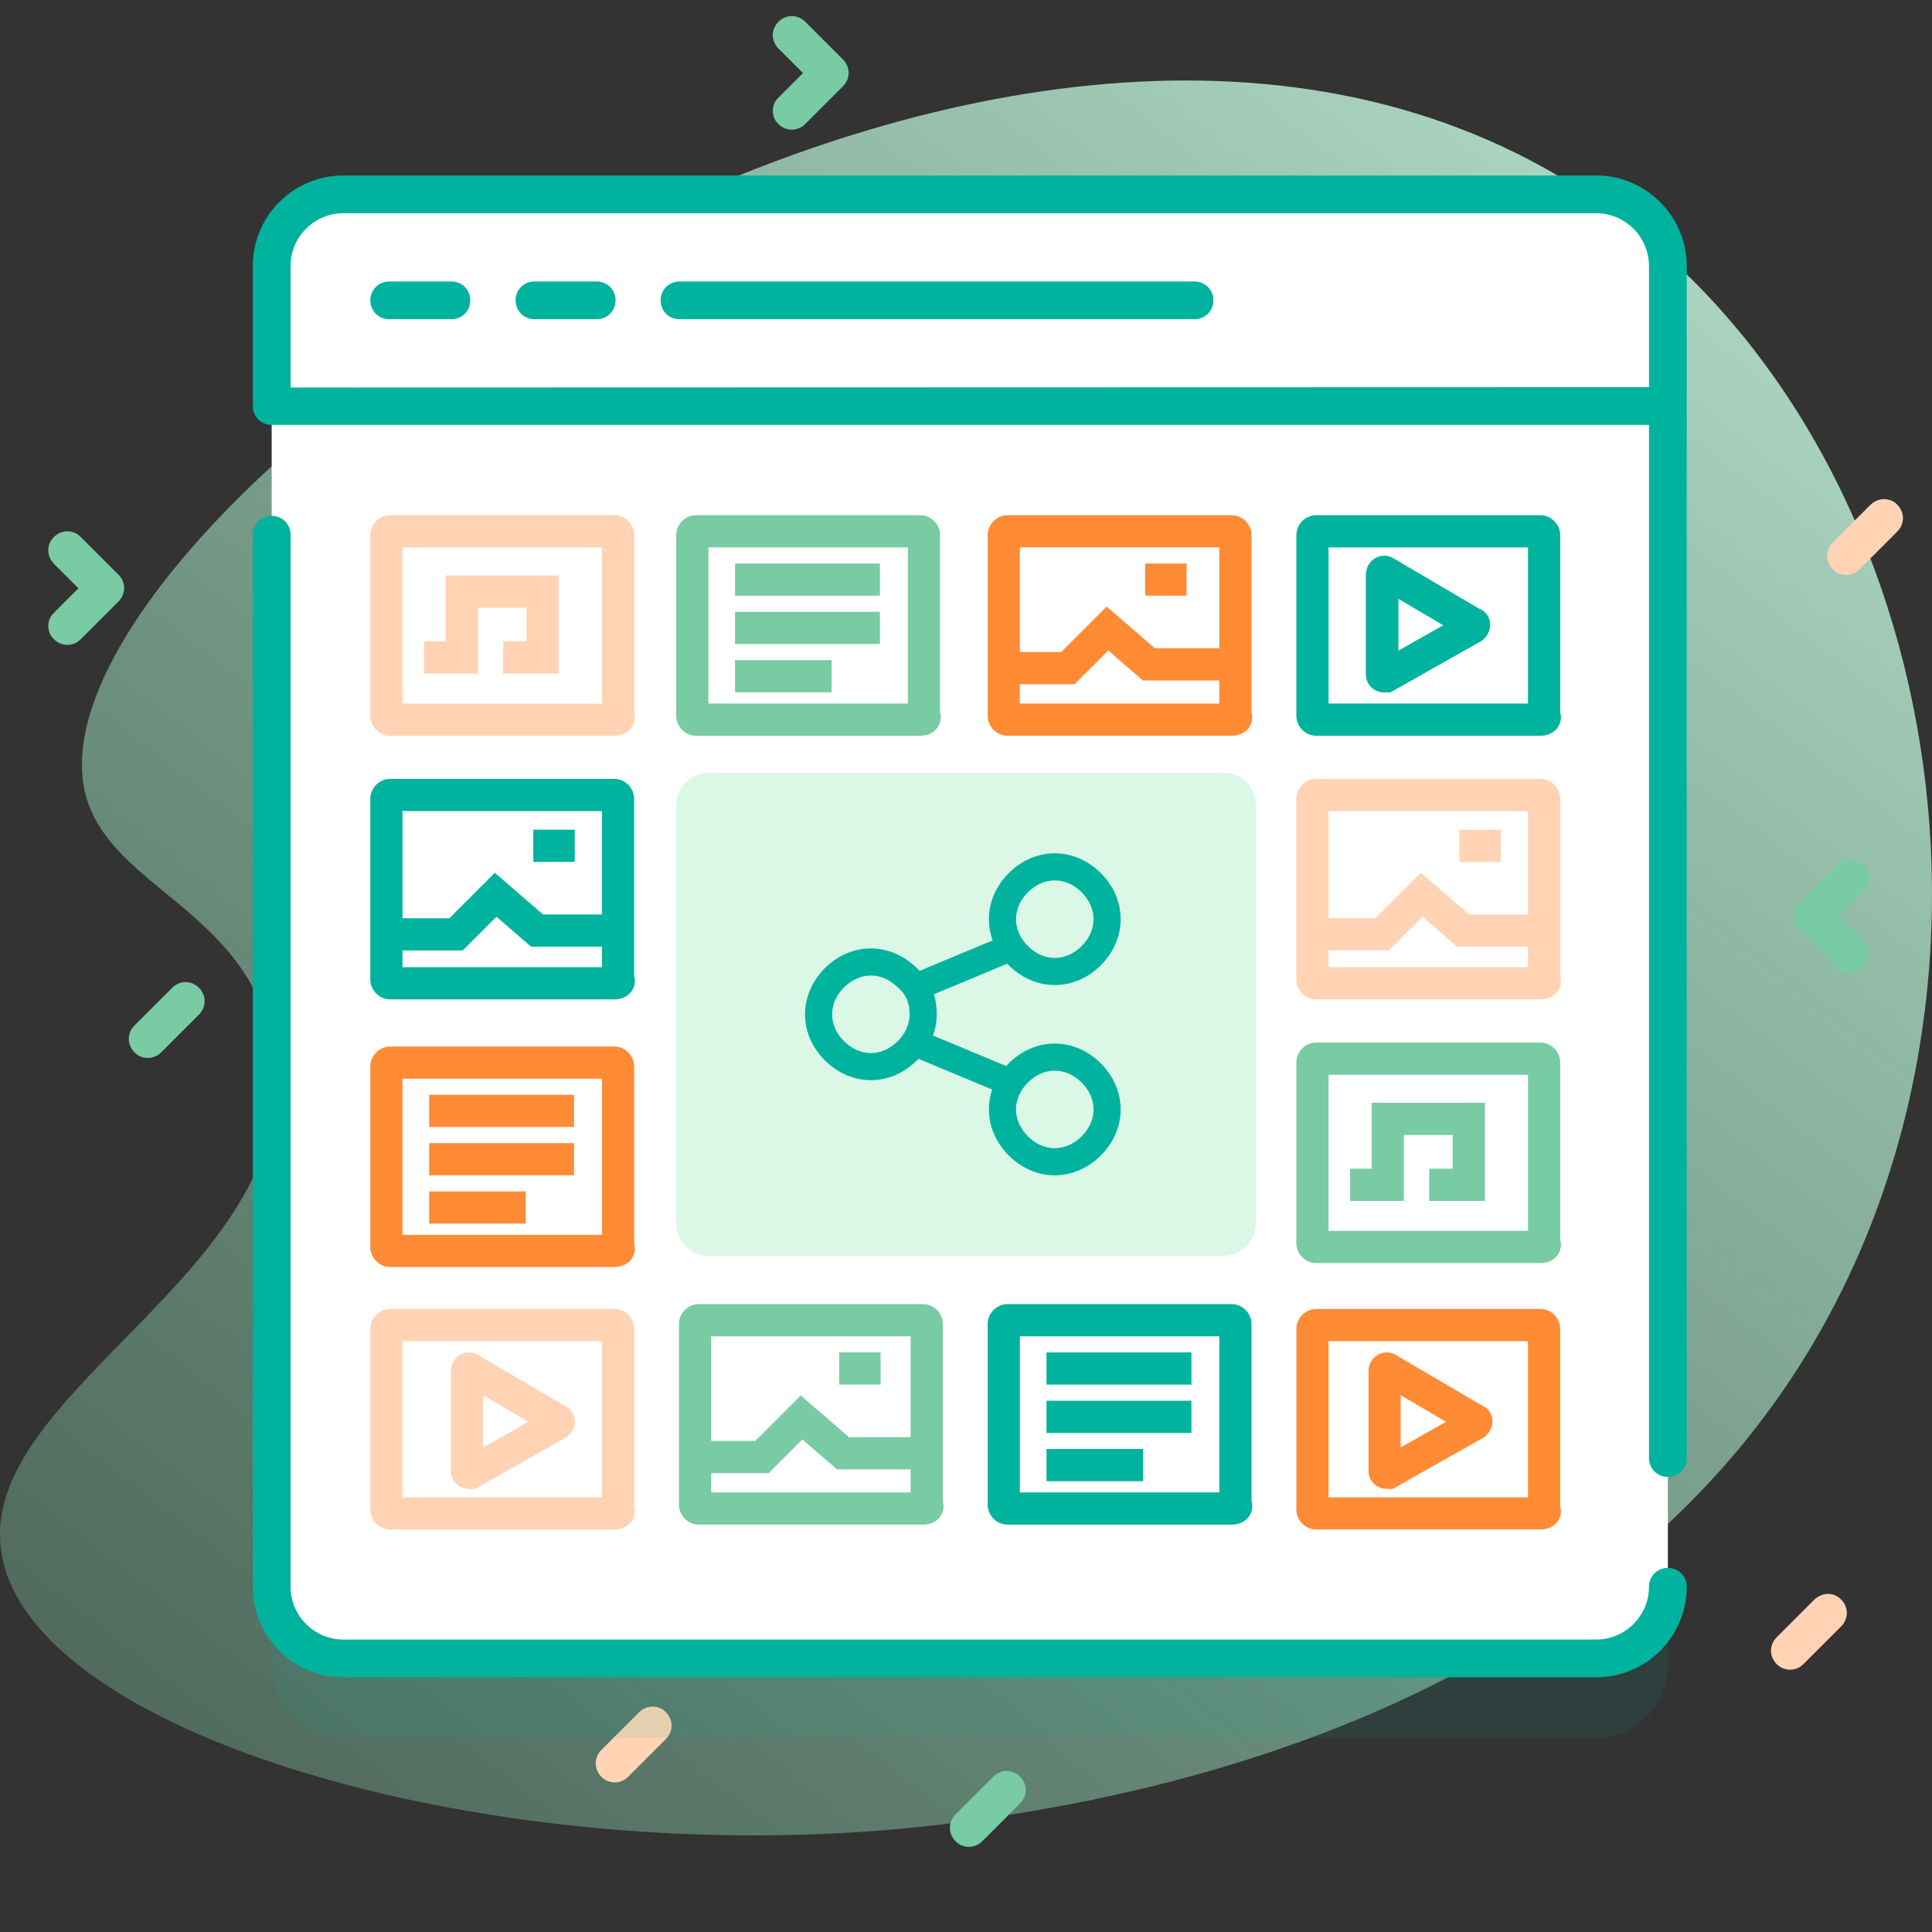 <svg width="120" height="120" viewBox="0 0 120 120" fill="none" xmlns="http://www.w3.org/2000/svg">
<rect x="0" y="0" width="120" height="120" fill="#333333" stroke="none"/>
<g clip-path="url(#clip0_1_2490)">
<path d="M16.96 64.981C19.414 78.857 -1.835 86.349 0.128 96.671C2.394 108.583 34.195 117.033 61.093 112.966C69.163 111.746 99.551 107.15 113.348 82.169C126.664 58.06 119.404 24.242 96.792 10.929C60.501 -10.436 2.491 31.514 5.177 48.679C6.183 55.106 15.409 56.205 16.96 64.981Z" fill="url(#paint0_linear_1_2490)"/>
<path d="M116.109 54.555C116.109 54.859 115.992 55.164 115.757 55.375L114.234 56.898L115.757 58.422C116.226 58.891 116.226 59.617 115.757 60.086C115.289 60.555 114.562 60.555 114.093 60.086L111.75 57.742C111.281 57.273 111.281 56.547 111.75 56.078L114.093 53.734C114.562 53.266 115.289 53.266 115.757 53.734C116.015 53.969 116.109 54.273 116.109 54.555Z" fill="#78CBA2"/>
<path d="M48 6.883C48 6.578 48.117 6.273 48.351 6.062L49.875 4.539L48.351 3.016C47.882 2.547 47.882 1.82 48.351 1.352C48.82 0.883 49.547 0.883 50.015 1.352L52.359 3.695C52.828 4.164 52.828 4.891 52.359 5.359L50.015 7.703C49.547 8.172 48.82 8.172 48.351 7.703C48.093 7.469 48 7.164 48 6.883Z" fill="#78CBA2"/>
<path d="M2.999 38.883C2.999 38.578 3.117 38.274 3.351 38.063L4.874 36.539L3.351 35.016C2.882 34.547 2.882 33.82 3.351 33.352C3.82 32.883 4.546 32.883 5.015 33.352L7.359 35.695C7.828 36.164 7.828 36.891 7.359 37.359L5.015 39.703C4.546 40.172 3.82 40.172 3.351 39.703C3.117 39.492 2.999 39.188 2.999 38.883Z" fill="#78CBA2"/>
<path d="M117.023 31C117.328 31 117.633 31.117 117.844 31.352C118.312 31.82 118.312 32.547 117.844 33.016L115.5 35.359C115.031 35.828 114.304 35.828 113.836 35.359C113.367 34.891 113.367 34.164 113.836 33.695L116.179 31.352C116.437 31.117 116.742 31 117.023 31V31Z" fill="#FFD3B3"/>
<path d="M113.539 99C113.844 99 114.148 99.117 114.359 99.352C114.828 99.82 114.828 100.547 114.359 101.016L112.015 103.359C111.547 103.828 110.82 103.828 110.351 103.359C109.883 102.891 109.883 102.164 110.351 101.695L112.695 99.352C112.953 99.117 113.258 99 113.539 99V99Z" fill="#FFD3B3"/>
<path d="M40.539 106C40.843 106 41.148 106.117 41.359 106.352C41.828 106.82 41.828 107.547 41.359 108.016L39.015 110.359C38.547 110.828 37.82 110.828 37.351 110.359C36.883 109.891 36.883 109.164 37.351 108.695L39.695 106.352C39.929 106.117 40.234 106 40.539 106Z" fill="#FFD3B3"/>
<path d="M60.172 114.711C59.867 114.711 59.562 114.594 59.351 114.359C58.883 113.891 58.883 113.164 59.351 112.695L61.695 110.352C62.164 109.883 62.89 109.883 63.359 110.352C63.828 110.82 63.828 111.547 63.359 112.016L61.015 114.359C60.781 114.594 60.476 114.711 60.172 114.711Z" fill="#78CBA2"/>
<path d="M9.172 65.711C8.867 65.711 8.562 65.594 8.351 65.359C7.883 64.891 7.883 64.164 8.351 63.695L10.695 61.352C11.164 60.883 11.89 60.883 12.359 61.352C12.828 61.82 12.828 62.547 12.359 63.016L10.015 65.359C9.781 65.594 9.476 65.711 9.172 65.711Z" fill="#78CBA2"/>
<path opacity="0.1" d="M99.141 107.93H21.328C18.867 107.93 16.875 105.938 16.875 103.477V21.445C16.875 18.984 18.867 16.992 21.328 16.992H99.141C101.602 16.992 103.594 18.984 103.594 21.445V103.453C103.594 105.938 101.602 107.93 99.141 107.93Z" fill="#00B39E"/>
<path d="M99.141 103.008H21.328C18.867 103.008 16.875 101.016 16.875 98.555V16.523C16.875 14.062 18.867 12.07 21.328 12.07H99.141C101.602 12.07 103.594 14.062 103.594 16.523V98.531C103.594 101.016 101.602 103.008 99.141 103.008Z" fill="white"/>
<path d="M42 50C42 48.895 42.895 48 44 48H76C77.105 48 78 48.895 78 50V76C78 77.105 77.105 78 76 78H44C42.895 78 42 77.105 42 76V50Z" fill="#DBF8E7"/>
<path d="M103.594 25.242V16.523C103.594 14.062 101.602 12.07 99.141 12.07H21.328C18.867 12.07 16.875 14.062 16.875 16.523V25.219L103.594 25.242Z" fill="white"/>
<path d="M99.141 10.898H21.328C18.211 10.898 15.703 13.43 15.703 16.523V25.219C15.703 25.875 16.219 26.391 16.875 26.391H102.422V90.562C102.422 91.219 102.938 91.734 103.594 91.734C104.25 91.734 104.766 91.219 104.766 90.562V16.523C104.766 13.43 102.234 10.898 99.141 10.898ZM18.047 24.07V16.523C18.047 14.719 19.523 13.242 21.328 13.242H99.141C100.945 13.242 102.422 14.719 102.422 16.523V24.047L18.047 24.07Z" fill="#00B39E"/>
<path d="M103.594 97.383C102.938 97.383 102.422 97.898 102.422 98.555C102.422 100.359 100.945 101.836 99.141 101.836H21.328C19.523 101.836 18.047 100.359 18.047 98.555V33.211C18.047 32.555 17.531 32.039 16.875 32.039C16.219 32.039 15.703 32.555 15.703 33.211V98.555C15.703 101.672 18.234 104.18 21.328 104.18H99.141C102.258 104.18 104.766 101.648 104.766 98.555C104.766 97.898 104.25 97.383 103.594 97.383Z" fill="#00B39E"/>
<path d="M24.172 17.484L28.039 17.484C28.695 17.484 29.211 18 29.211 18.656C29.211 19.312 28.695 19.828 28.039 19.828L24.172 19.828C23.516 19.828 23 19.312 23 18.656C23 18 23.516 17.484 24.172 17.484Z" fill="#00B39E"/>
<path d="M33.195 17.484L37.062 17.484C37.719 17.484 38.234 18 38.234 18.656C38.234 19.312 37.719 19.828 37.062 19.828L33.195 19.828C32.539 19.828 32.023 19.312 32.023 18.656C32.023 18 32.539 17.484 33.195 17.484Z" fill="#00B39E"/>
<path d="M42.203 17.484L74.195 17.484C74.852 17.484 75.367 18 75.367 18.656C75.367 19.312 74.852 19.828 74.195 19.828L42.203 19.828C41.547 19.828 41.031 19.312 41.031 18.656C41.031 18 41.547 17.484 42.203 17.484Z" fill="#00B39E"/>
<path fill-rule="evenodd" clip-rule="evenodd" d="M65.514 66.501C64.888 66.501 64.306 66.778 63.845 67.239C63.384 67.7 63.106 68.282 63.106 68.909C63.106 69.535 63.384 70.117 63.845 70.578C64.306 71.039 64.888 71.316 65.514 71.316C66.141 71.316 66.723 71.039 67.184 70.578C67.645 70.117 67.922 69.535 67.922 68.909C67.922 68.282 67.645 67.7 67.184 67.239C66.723 66.778 66.141 66.501 65.514 66.501ZM62.654 66.048C63.375 65.328 64.368 64.817 65.514 64.817C66.661 64.817 67.654 65.328 68.374 66.048C69.095 66.769 69.606 67.762 69.606 68.909C69.606 70.055 69.095 71.048 68.374 71.769C67.654 72.489 66.661 73 65.514 73C64.368 73 63.375 72.489 62.654 71.769C61.934 71.048 61.423 70.055 61.423 68.909C61.423 67.762 61.934 66.769 62.654 66.048Z" fill="#00B39E"/>
<path fill-rule="evenodd" clip-rule="evenodd" d="M65.514 54.684C64.888 54.684 64.306 54.961 63.845 55.422C63.384 55.883 63.106 56.465 63.106 57.092C63.106 57.718 63.384 58.3 63.845 58.761C64.306 59.222 64.888 59.499 65.514 59.499C66.141 59.499 66.723 59.222 67.184 58.761C67.645 58.3 67.922 57.718 67.922 57.092C67.922 56.465 67.645 55.883 67.184 55.422C66.723 54.961 66.141 54.684 65.514 54.684ZM62.654 54.231C63.375 53.511 64.368 53 65.514 53C66.661 53 67.654 53.511 68.374 54.231C69.095 54.952 69.606 55.945 69.606 57.092C69.606 58.238 69.095 59.231 68.374 59.952C67.654 60.672 66.661 61.183 65.514 61.183C64.368 61.183 63.375 60.672 62.654 59.952C61.934 59.231 61.423 58.238 61.423 57.092C61.423 55.945 61.934 54.952 62.654 54.231Z" fill="#00B39E"/>
<path fill-rule="evenodd" clip-rule="evenodd" d="M54.092 60.592C53.465 60.592 52.883 60.869 52.422 61.33C51.961 61.791 51.684 62.374 51.684 63C51.684 63.626 51.961 64.209 52.422 64.67C52.883 65.131 53.465 65.408 54.092 65.408C54.718 65.408 55.3 65.131 55.761 64.67C56.222 64.209 56.499 63.626 56.499 63C56.499 62.316 56.281 61.779 55.809 61.374L55.784 61.353L55.761 61.33C55.3 60.869 54.718 60.592 54.092 60.592ZM51.231 60.14C51.952 59.419 52.945 58.909 54.092 58.909C55.226 58.909 56.21 59.409 56.929 60.117C57.818 60.892 58.183 61.922 58.183 63C58.183 64.146 57.672 65.14 56.952 65.86C56.231 66.581 55.238 67.091 54.092 67.091C52.945 67.091 51.952 66.581 51.231 65.86C50.511 65.14 50 64.146 50 63C50 61.854 50.511 60.861 51.231 60.14Z" fill="#00B39E"/>
<path fill-rule="evenodd" clip-rule="evenodd" d="M63.081 59.641L57.172 62.103L56.525 60.549L62.433 58.087L63.081 59.641Z" fill="#00B39E"/>
<path fill-rule="evenodd" clip-rule="evenodd" d="M62.433 68.011L56.525 65.549L57.172 63.995L63.081 66.457L62.433 68.011Z" fill="#00B39E"/>
<path fill-rule="evenodd" clip-rule="evenodd" d="M82.519 34V43.698H94.907V34H82.519ZM80.885 32.366C81.069 32.182 81.369 32 81.753 32H95.674C96.057 32 96.357 32.182 96.541 32.366C96.726 32.55 96.907 32.85 96.907 33.234V44.242C96.93 44.316 96.945 44.396 96.951 44.483C96.975 44.85 96.816 45.145 96.629 45.332C96.31 45.651 95.899 45.698 95.674 45.698H81.753C81.369 45.698 81.069 45.516 80.885 45.332C80.701 45.148 80.519 44.848 80.519 44.464V33.234C80.519 32.85 80.701 32.55 80.885 32.366Z" fill="#00B39E"/>
<path fill-rule="evenodd" clip-rule="evenodd" d="M82.519 66.754V76.452H94.907V66.754H82.519ZM80.885 65.12C81.069 64.936 81.369 64.754 81.753 64.754H95.674C96.057 64.754 96.357 64.936 96.541 65.12C96.726 65.304 96.907 65.604 96.907 65.988V76.996C96.93 77.07 96.945 77.15 96.951 77.237C96.975 77.604 96.816 77.9 96.629 78.086C96.31 78.405 95.899 78.452 95.674 78.452H81.753C81.369 78.452 81.069 78.27 80.885 78.086C80.701 77.902 80.519 77.602 80.519 77.218V65.988C80.519 65.604 80.701 65.304 80.885 65.12Z" fill="#78CBA2"/>
<path fill-rule="evenodd" clip-rule="evenodd" d="M86.374 35.165C86.292 35.1 86.188 35.047 86.062 35.03C85.899 35.009 85.753 35.055 85.643 35.128C85.443 35.262 85.347 35.486 85.347 35.691V41.89C85.347 42.006 85.378 42.143 85.473 42.265C85.564 42.383 85.679 42.439 85.763 42.467C85.889 42.509 86.028 42.508 86.072 42.507C86.076 42.507 86.079 42.507 86.081 42.507H86.213L91.768 39.368L91.816 39.319C91.913 39.223 92.05 39.043 92.05 38.805C92.05 38.667 92 38.501 91.858 38.376C91.788 38.315 91.713 38.279 91.642 38.258L86.374 35.165ZM90.664 38.843L86.347 36.309V41.283L90.664 38.843Z" fill="#4C5159"/>
<path fill-rule="evenodd" clip-rule="evenodd" d="M85.366 34.712C85.563 34.581 85.829 34.495 86.128 34.535C86.341 34.563 86.517 34.649 86.653 34.749L91.85 37.8C91.962 37.841 92.078 37.904 92.187 37.999C92.458 38.237 92.55 38.552 92.55 38.805C92.55 39.239 92.304 39.539 92.169 39.673L92.073 39.769L86.344 43.007H86.082C86.082 43.007 86.082 43.007 86.082 43.007L86.078 43.007C86.076 43.007 86.075 43.007 86.073 43.007C86.021 43.008 85.812 43.011 85.604 42.941C85.461 42.893 85.249 42.791 85.078 42.572C84.901 42.344 84.847 42.092 84.847 41.89V35.69C84.847 35.342 85.009 34.95 85.366 34.712ZM86.002 35.527L86.09 35.579L86.063 35.557C86.042 35.54 86.022 35.531 86.002 35.527ZM86.847 37.183V40.426L89.662 38.835L86.847 37.183ZM91.515 38.743C91.511 38.741 91.506 38.739 91.5 38.737L91.442 38.72L91.547 38.781C91.546 38.779 91.545 38.776 91.544 38.774C91.541 38.766 91.537 38.76 91.528 38.752C91.524 38.748 91.519 38.745 91.515 38.743Z" fill="#00B39E"/>
<path fill-rule="evenodd" clip-rule="evenodd" d="M85.366 34.712C85.563 34.581 85.83 34.495 86.128 34.535C86.341 34.563 86.517 34.649 86.653 34.749L91.85 37.8C91.962 37.841 92.078 37.904 92.187 37.999C92.458 38.237 92.55 38.552 92.55 38.805C92.55 39.239 92.304 39.539 92.17 39.673L92.073 39.769L86.345 43.007H86.082C86.082 43.007 86.082 43.007 86.082 43.007L86.078 43.007C86.077 43.007 86.075 43.007 86.073 43.007C86.021 43.008 85.813 43.011 85.605 42.941C85.461 42.893 85.249 42.791 85.078 42.572C84.901 42.344 84.848 42.092 84.848 41.89V35.69C84.848 35.342 85.009 34.95 85.366 34.712ZM86.003 35.527L86.091 35.579L86.063 35.557C86.042 35.54 86.022 35.531 86.003 35.527ZM86.848 37.183V40.426L89.662 38.835L86.848 37.183ZM91.516 38.743C91.511 38.741 91.506 38.739 91.501 38.737L91.442 38.72L91.547 38.781C91.546 38.779 91.545 38.776 91.544 38.774C91.541 38.766 91.537 38.76 91.528 38.752C91.524 38.748 91.519 38.745 91.516 38.743Z" fill="#00B39E"/>
<path fill-rule="evenodd" clip-rule="evenodd" d="M28.518 84.187C28.716 84.056 28.982 83.97 29.28 84.01C29.494 84.038 29.67 84.124 29.806 84.225L35.003 87.275C35.114 87.316 35.23 87.379 35.339 87.475C35.611 87.712 35.703 88.027 35.703 88.28C35.703 88.714 35.456 89.014 35.322 89.148L35.226 89.244L29.497 92.482H29.235C29.235 92.482 29.235 92.482 29.235 92.482L29.23 92.482C29.229 92.482 29.227 92.482 29.226 92.483C29.173 92.483 28.965 92.486 28.757 92.416C28.613 92.368 28.401 92.266 28.231 92.047C28.053 91.819 28 91.567 28 91.365V85.165C28 84.817 28.161 84.425 28.518 84.187ZM29.155 85.002L29.243 85.054L29.215 85.032C29.194 85.015 29.174 85.006 29.155 85.002ZM30 86.658V89.901L32.815 88.31L30 86.658ZM34.668 88.218C34.664 88.216 34.659 88.214 34.653 88.212L34.594 88.195L34.699 88.257C34.699 88.254 34.698 88.251 34.697 88.249C34.694 88.242 34.689 88.235 34.681 88.227C34.676 88.223 34.672 88.22 34.668 88.218Z" fill="#FFD3B3"/>
<path fill-rule="evenodd" clip-rule="evenodd" d="M82.519 50.377V57.033H85.433L88.254 54.212L91.249 56.799H94.907V50.377H82.519ZM82.519 60.075V59.033H86.261L88.354 56.941L90.505 58.799H94.907V60.075H82.519ZM80.885 48.743C81.069 48.559 81.369 48.377 81.753 48.377H95.673C96.057 48.377 96.357 48.559 96.541 48.743C96.726 48.927 96.907 49.227 96.907 49.611V60.619C96.93 60.693 96.945 60.773 96.951 60.86C96.975 61.227 96.816 61.522 96.629 61.709C96.31 62.028 95.899 62.075 95.673 62.075H81.753C81.369 62.075 81.069 61.893 80.885 61.709C80.701 61.525 80.519 61.225 80.519 60.841V49.611C80.519 49.227 80.701 48.927 80.885 48.743ZM90.644 53.535H93.217V51.535H90.644V53.535Z" fill="#FFD3B3"/>
<path fill-rule="evenodd" clip-rule="evenodd" d="M85.198 68.497H92.228V74.592H88.772V72.592H90.228V70.497H87.198V74.592H83.859V72.592H85.198V68.497Z" fill="#78CBA2"/>
<path fill-rule="evenodd" clip-rule="evenodd" d="M25 83.302V93H37.388V83.302H25ZM23.366 81.668C23.55 81.484 23.85 81.302 24.234 81.302H38.154C38.538 81.302 38.838 81.484 39.022 81.668C39.207 81.852 39.388 82.152 39.388 82.536V93.544C39.41 93.618 39.426 93.698 39.432 93.785C39.456 94.152 39.296 94.448 39.11 94.634C38.791 94.953 38.38 95 38.154 95H24.234C23.85 95 23.55 94.818 23.366 94.634C23.182 94.45 23 94.15 23 93.766V82.536C23 82.152 23.182 81.852 23.366 81.668Z" fill="#FFD3B3"/>
<path fill-rule="evenodd" clip-rule="evenodd" d="M25 50.377V60.075H37.388V50.377H25ZM23.366 48.743C23.55 48.559 23.85 48.377 24.234 48.377H38.154C38.538 48.377 38.838 48.559 39.022 48.743C39.207 48.927 39.388 49.227 39.388 49.611V60.619C39.41 60.693 39.426 60.773 39.432 60.86C39.456 61.227 39.296 61.522 39.11 61.709C38.791 62.028 38.38 62.075 38.154 62.075H24.234C23.85 62.075 23.55 61.893 23.366 61.709C23.182 61.525 23 61.225 23 60.841V49.611C23 49.227 23.182 48.927 23.366 48.743Z" fill="#00B39E"/>
<path fill-rule="evenodd" clip-rule="evenodd" d="M25 34V43.698H37.388V34H25ZM23.366 32.366C23.55 32.182 23.85 32 24.234 32H38.154C38.538 32 38.838 32.182 39.022 32.366C39.207 32.55 39.388 32.85 39.388 33.234V44.242C39.41 44.316 39.426 44.396 39.432 44.483C39.456 44.85 39.296 45.145 39.11 45.332C38.791 45.651 38.38 45.698 38.154 45.698H24.234C23.85 45.698 23.55 45.516 23.366 45.332C23.182 45.148 23 44.848 23 44.464V33.234C23 32.85 23.182 32.55 23.366 32.366Z" fill="#FFD3B3"/>
<path fill-rule="evenodd" clip-rule="evenodd" d="M30.735 54.212L33.73 56.799H38.505V58.799H32.986L30.835 56.941L28.742 59.033H24V57.033H27.914L30.735 54.212Z" fill="#00B39E"/>
<path fill-rule="evenodd" clip-rule="evenodd" d="M35.697 53.535H33.124V51.535H35.697V53.535Z" fill="#00B39E"/>
<path fill-rule="evenodd" clip-rule="evenodd" d="M63.346 34V40.498H65.914L68.735 37.677L71.73 40.264H75.734V34H63.346ZM63.346 43.698V42.498H66.742L68.835 40.406L70.986 42.264H75.734V43.698H63.346ZM61.712 32.366C61.896 32.182 62.196 32 62.58 32H76.501C76.884 32 77.184 32.182 77.368 32.366C77.553 32.55 77.734 32.85 77.734 33.234V44.242C77.757 44.316 77.772 44.396 77.778 44.483C77.802 44.85 77.643 45.145 77.456 45.332C77.137 45.651 76.726 45.698 76.501 45.698H62.58C62.196 45.698 61.896 45.516 61.712 45.332C61.528 45.148 61.346 44.848 61.346 44.464V33.234C61.346 32.85 61.528 32.55 61.712 32.366ZM71.124 37H73.698V35H71.124V37Z" fill="#FF8B35"/>
<path fill-rule="evenodd" clip-rule="evenodd" d="M44.173 83V89.498H46.914L49.735 86.677L52.73 89.264H56.561V83H44.173ZM44.173 92.698V91.498H47.742L49.835 89.406L51.986 91.264H56.561V92.698H44.173ZM42.539 81.366C42.723 81.182 43.023 81 43.407 81H57.327C57.711 81 58.011 81.182 58.195 81.366C58.379 81.55 58.561 81.85 58.561 82.234V93.242C58.583 93.316 58.599 93.396 58.605 93.483C58.629 93.85 58.469 94.145 58.283 94.332C57.964 94.651 57.553 94.698 57.327 94.698H43.407C43.023 94.698 42.723 94.516 42.539 94.332C42.355 94.148 42.173 93.848 42.173 93.464V82.234C42.173 81.85 42.355 81.55 42.539 81.366ZM52.124 86H54.697V84H52.124V86Z" fill="#78CBA2"/>
<path fill-rule="evenodd" clip-rule="evenodd" d="M27.679 35.743H34.709V41.838H31.253V39.838H32.709V37.743H29.679V41.838H26.34V39.838H27.679V35.743Z" fill="#FFD3B3"/>
<path fill-rule="evenodd" clip-rule="evenodd" d="M82.519 93V83.302H94.907V93H82.519ZM81.753 81.302C81.369 81.302 81.069 81.484 80.885 81.668C80.701 81.853 80.519 82.153 80.519 82.536V93.766C80.519 94.15 80.701 94.45 80.885 94.634C81.069 94.818 81.369 95 81.753 95H95.673C95.899 95 96.31 94.953 96.629 94.634C96.816 94.448 96.975 94.152 96.951 93.785C96.945 93.699 96.93 93.618 96.907 93.544V82.536C96.907 82.153 96.726 81.853 96.541 81.668C96.357 81.484 96.057 81.302 95.673 81.302H81.753ZM86.28 84.01C85.982 83.97 85.716 84.056 85.518 84.187C85.161 84.425 85 84.817 85 85.165V91.365C85 91.567 85.053 91.819 85.231 92.047C85.401 92.266 85.613 92.368 85.757 92.416C85.965 92.486 86.173 92.483 86.226 92.483L86.23 92.482L86.235 92.482H86.497L92.226 89.244L92.322 89.148C92.456 89.014 92.703 88.714 92.703 88.28C92.703 88.027 92.611 87.712 92.339 87.475C92.231 87.379 92.114 87.316 92.003 87.275L86.806 84.225C86.67 84.124 86.493 84.038 86.28 84.01ZM86.243 85.054L86.155 85.002C86.174 85.006 86.194 85.015 86.215 85.032L86.243 85.054ZM87 89.901V86.658L89.815 88.31L87 89.901ZM91.653 88.212C91.659 88.214 91.664 88.216 91.668 88.218C91.672 88.22 91.676 88.223 91.681 88.227C91.689 88.235 91.694 88.242 91.697 88.249C91.698 88.251 91.699 88.254 91.699 88.257L91.594 88.195L91.653 88.212Z" fill="#FF8B35"/>
<path fill-rule="evenodd" clip-rule="evenodd" d="M63.346 92.698V83H75.734V92.698H63.346ZM62.58 81C62.196 81 61.896 81.182 61.712 81.366C61.528 81.55 61.346 81.85 61.346 82.234V93.464C61.346 93.848 61.528 94.148 61.712 94.332C61.896 94.516 62.196 94.698 62.58 94.698H76.501C76.726 94.698 77.137 94.651 77.456 94.332C77.643 94.145 77.802 93.85 77.778 93.483C77.772 93.396 77.757 93.316 77.734 93.242V82.234C77.734 81.85 77.553 81.55 77.368 81.366C77.184 81.182 76.884 81 76.501 81H62.58ZM65 86H74V84H65V86ZM74 89H65V87H74V89ZM65 92H71V90H65V92Z" fill="#00B39E"/>
<path fill-rule="evenodd" clip-rule="evenodd" d="M25 76.698V67H37.388V76.698H25ZM24.234 65C23.85 65 23.55 65.182 23.366 65.366C23.182 65.55 23 65.85 23 66.234V77.464C23 77.848 23.182 78.148 23.366 78.332C23.55 78.516 23.85 78.698 24.234 78.698H38.154C38.38 78.698 38.791 78.651 39.11 78.332C39.296 78.145 39.456 77.85 39.432 77.483C39.426 77.396 39.41 77.316 39.388 77.242V66.234C39.388 65.85 39.207 65.55 39.022 65.366C38.838 65.182 38.538 65 38.154 65H24.234ZM26.654 70H35.654V68H26.654V70ZM35.654 73H26.654V71H35.654V73ZM26.654 76H32.654V74H26.654V76Z" fill="#FF8B35"/>
<path fill-rule="evenodd" clip-rule="evenodd" d="M44 43.698V34H56.388V43.698H44ZM43.234 32C42.85 32 42.55 32.182 42.366 32.366C42.182 32.55 42 32.85 42 33.234V44.464C42 44.848 42.182 45.148 42.366 45.332C42.55 45.516 42.85 45.698 43.234 45.698H57.154C57.38 45.698 57.791 45.651 58.11 45.332C58.296 45.145 58.456 44.85 58.432 44.483C58.426 44.396 58.41 44.316 58.388 44.242V33.234C58.388 32.85 58.207 32.55 58.022 32.366C57.838 32.182 57.538 32 57.154 32H43.234ZM45.654 37H54.654V35H45.654V37ZM54.654 40H45.654V38H54.654V40ZM45.654 43H51.654V41H45.654V43Z" fill="#78CBA2"/>
</g>
<defs>
<linearGradient id="paint0_linear_1_2490" x1="124.575" y1="-24.759" x2="-7.419" y2="143.759" gradientUnits="userSpaceOnUse">
<stop stop-color="#D5FFEA"/>
<stop offset="1" stop-color="#78CBA2" stop-opacity="0.2"/>
</linearGradient>
<clipPath id="clip0_1_2490">
<rect width="120" height="120" fill="white"/>
</clipPath>
</defs>
</svg>